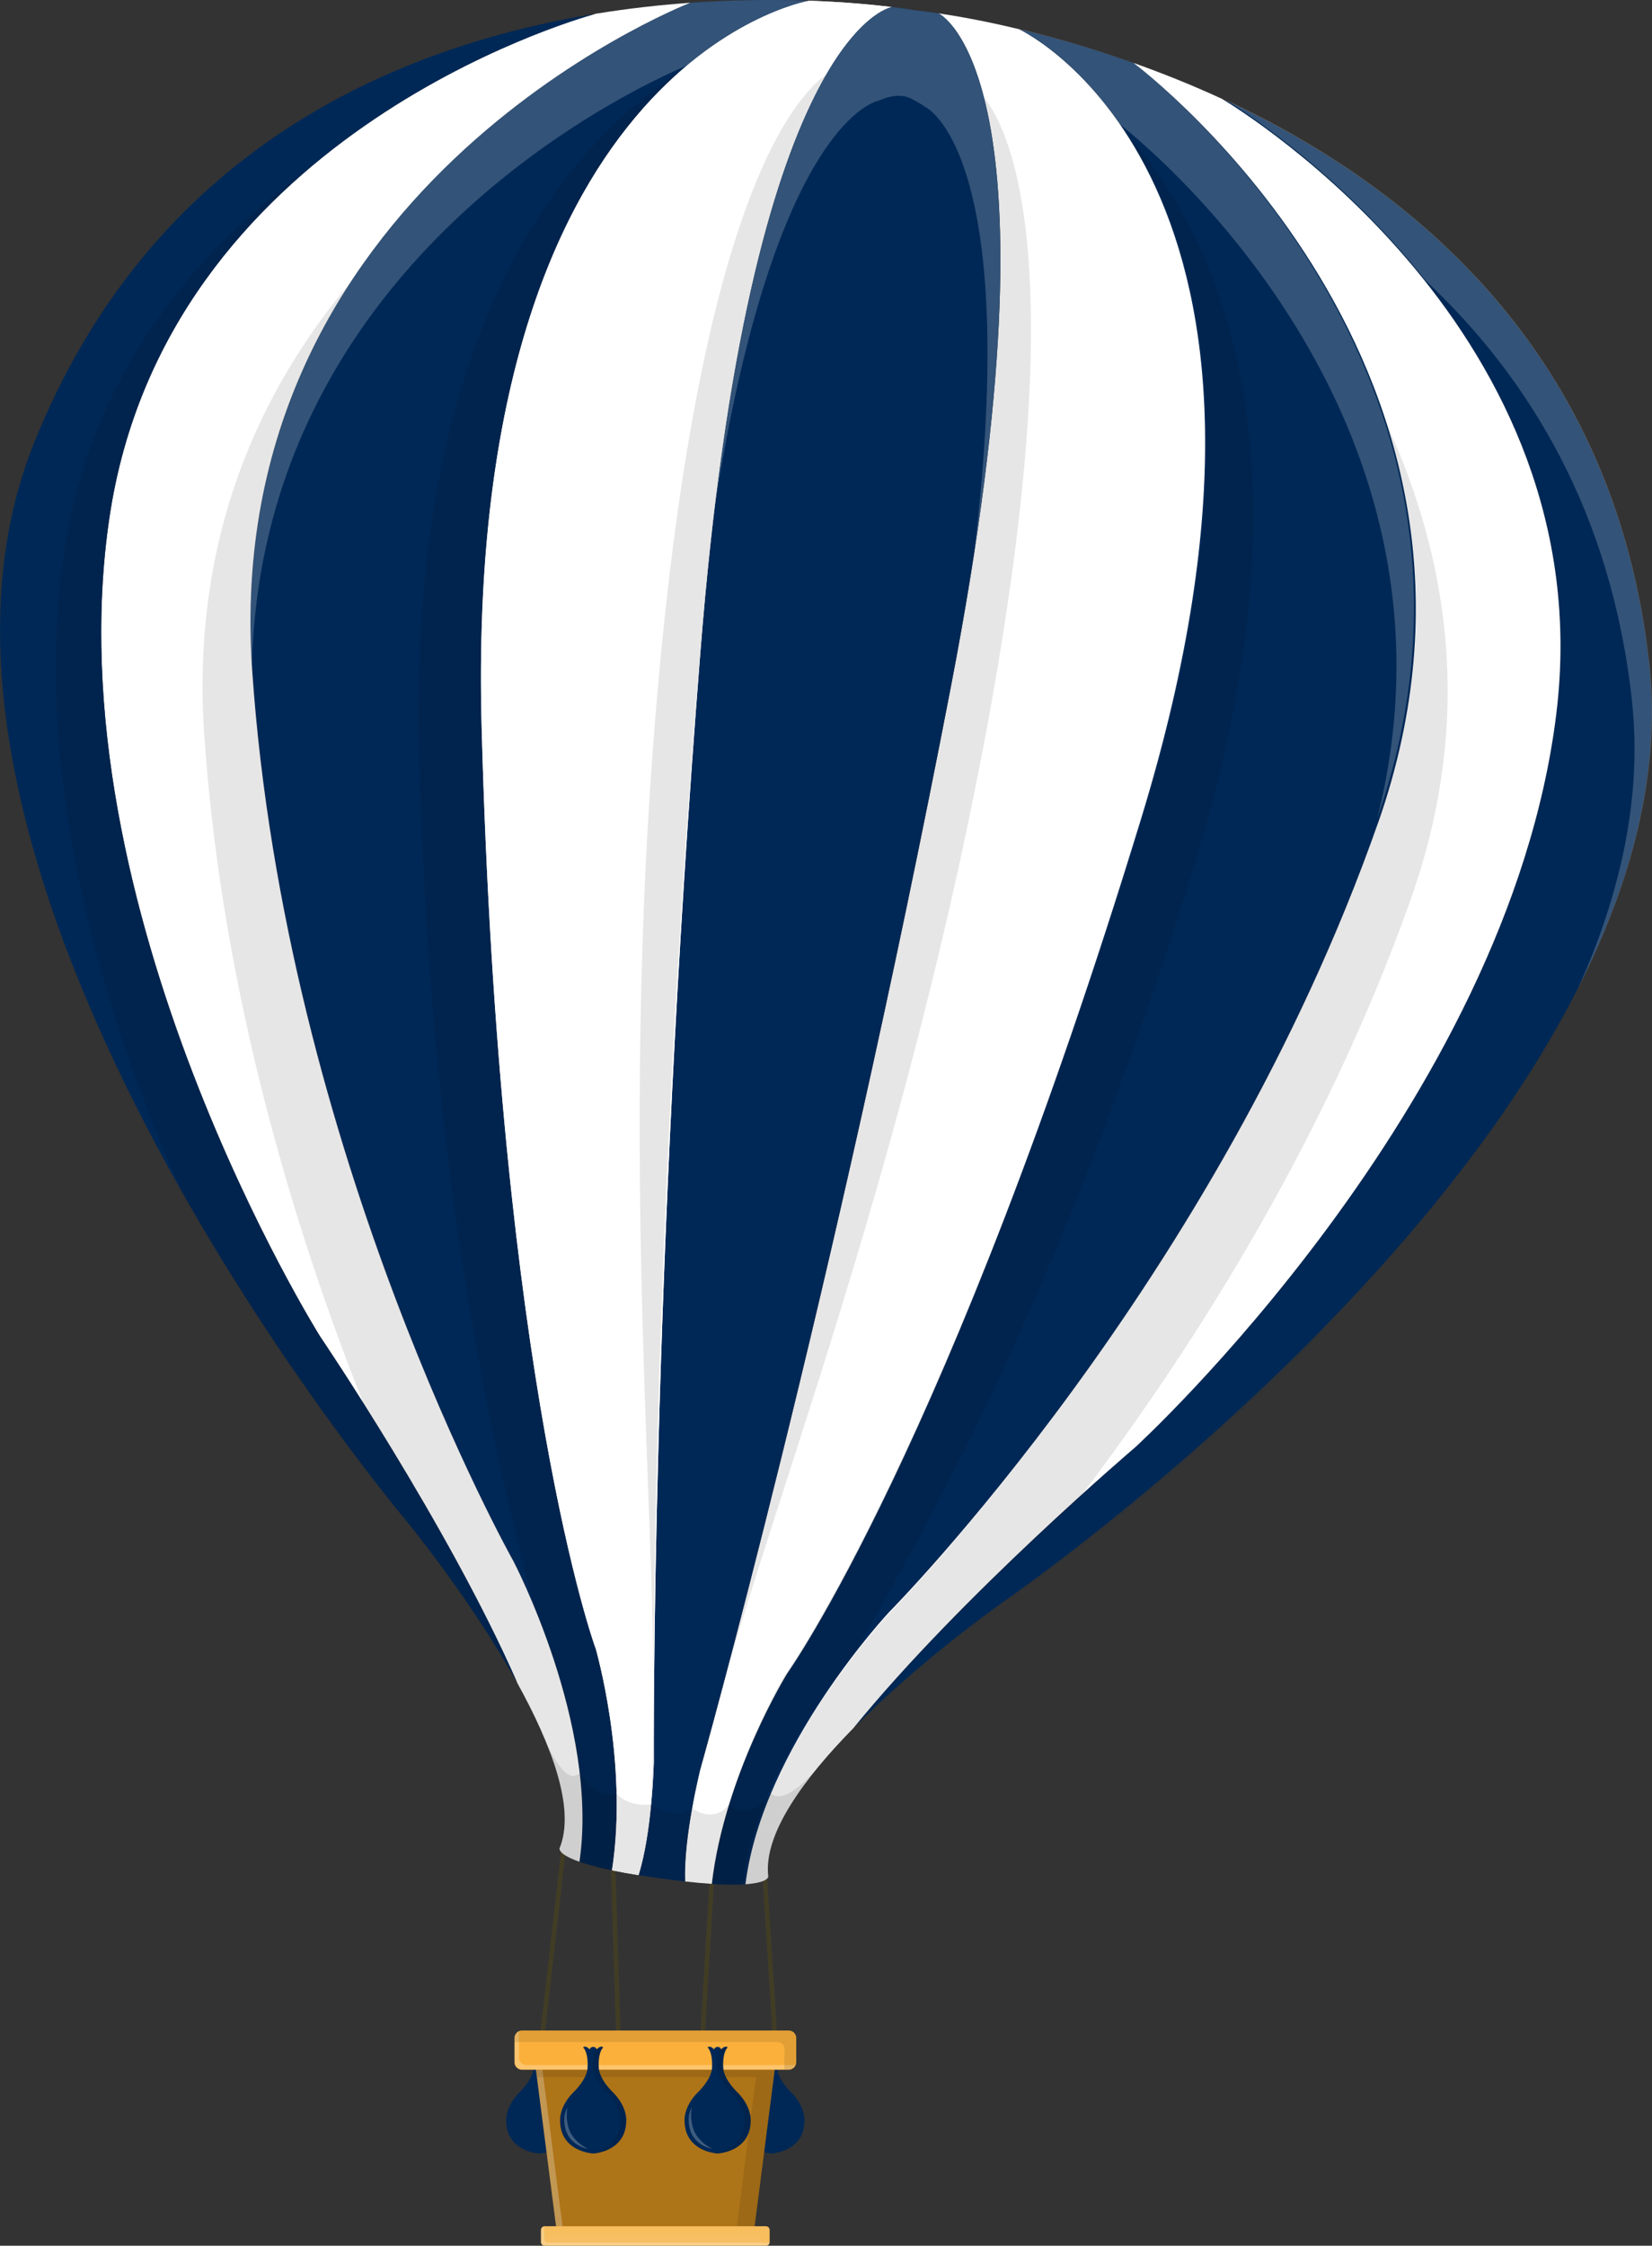 <svg xmlns="http://www.w3.org/2000/svg" xmlns:xlink="http://www.w3.org/1999/xlink" id="Layer_2" data-name="Layer 2" viewBox="0 0 440.7 598.75"><rect x="0" y="0" width="440.7" height="598.75" fill="#333333" stroke="none"/><defs><clipPath id="clip-path"><rect x="203.1" y="545.68" width="11.51" height="28.47" style="fill:none"></rect></clipPath><clipPath id="clip-path-2"><rect x="135.03" y="545.68" width="11.52" height="28.48" style="fill:none"></rect></clipPath><clipPath id="clip-path-3"><rect x="142.52" y="548.34" width="33.17" height="46.48" style="fill:none"></rect></clipPath><clipPath id="clip-path-4"><rect x="142.52" y="548.34" width="64.6" height="46.28" style="fill:none"></rect></clipPath><clipPath id="clip-path-5"><rect x="137.26" y="541.51" width="74.98" height="10.31" style="fill:none"></rect></clipPath><clipPath id="clip-path-6"><rect x="137.26" y="541.38" width="75.12" height="10.45" style="fill:none"></rect></clipPath><clipPath id="clip-path-7"><rect x="144.33" y="593.61" width="60.97" height="5.14" style="fill:none"></rect></clipPath><clipPath id="clip-path-8"><rect x="144.32" y="593.58" width="61" height="5.17" style="fill:none"></rect></clipPath><clipPath id="clip-path-9"><rect x="188.76" y="545.68" width="11.51" height="28.47" style="fill:none"></rect></clipPath><clipPath id="clip-path-10"><rect x="150.56" y="561.91" width="6.07" height="10.96" style="fill:none"></rect></clipPath><clipPath id="clip-path-11"><rect x="183.73" y="561.91" width="6.07" height="10.96" style="fill:none"></rect></clipPath><clipPath id="clip-path-12"><rect x="155.52" y="545.68" width="11.51" height="28.47" style="fill:none"></rect></clipPath><clipPath id="clip-path-13"><rect x="158.11" y="545.69" width="2.78" height="0.73" style="fill:none"></rect></clipPath><clipPath id="clip-path-14"><rect x="142.1" y="534.61" width="0.8" height="0.47" style="fill:none"></rect></clipPath><clipPath id="clip-path-15"><rect x="182.21" y="25.84" width="92.82" height="475.89" style="fill:none"></rect></clipPath><clipPath id="clip-path-16"><rect x="66.84" width="149.08" height="177.4" style="fill:none"></rect></clipPath><clipPath id="clip-path-17"><rect x="111.67" y="19.05" width="69.75" height="479.6" style="fill:none"></rect></clipPath><clipPath id="clip-path-18"><rect x="189.94" y="35.94" width="144.34" height="466.55" style="fill:none"></rect></clipPath><clipPath id="clip-path-19"><rect x="190.59" y="1.86" width="76.27" height="145.59" style="fill:none"></rect></clipPath><clipPath id="clip-path-20"><rect x="54.03" y="75.1" width="101.36" height="421.27" style="fill:none"></rect></clipPath><clipPath id="clip-path-21"><rect y="3.68" width="158.84" height="202.73" style="fill:none"></rect></clipPath><clipPath id="clip-path-22"><rect x="14.88" y="44.96" width="123.07" height="403.74" style="fill:none"></rect></clipPath><clipPath id="clip-path-23"><rect x="169.46" y="20.05" width="50.79" height="480.01" style="fill:none"></rect></clipPath><clipPath id="clip-path-24"><rect x="198.88" y="113.3" width="187.32" height="388.99" style="fill:none"></rect></clipPath><clipPath id="clip-path-25"><rect x="227.73" y="87.54" width="198.77" height="373.34" style="fill:none"></rect></clipPath><clipPath id="clip-path-26"><rect x="271.91" y="7.68" width="105.29" height="210.74" style="fill:none"></rect></clipPath><clipPath id="clip-path-27"><rect x="326.62" y="26.43" width="114.08" height="236.96" style="fill:none"></rect></clipPath><clipPath id="clip-path-28"><rect x="145.53" y="464.39" width="72.91" height="38.02" style="fill:none"></rect></clipPath></defs><title>ballon-1</title><rect x="204.95" y="499.83" width="1.22" height="48.46" transform="translate(-33.06 14.2) rotate(-3.66)" style="fill:#413d25"></rect><rect x="120.7" y="519.45" width="53.11" height="1.22" transform="translate(-386.16 607.33) rotate(-83.48)" style="fill:#413d25"></rect><rect x="168.21" y="521.98" width="40.87" height="1.22" transform="translate(-344.23 679.87) rotate(-86.6)" style="fill:#413d25"></rect><rect x="163.62" y="498.34" width="1.22" height="44.6" transform="translate(-16.14 5.37) rotate(-1.79)" style="fill:#413d25"></rect><path d="M200.54,557.82c3.88-3.88,3.74-6.56,3.74-6.56s.32-3.81-1.18-5.4c0,0,.67-.65,1.73.56a1,1,0,0,1,1.9,0c1.06-1.21,1.73-.56,1.73-.56-1.5,1.59-1.18,5.4-1.18,5.4s-.14,2.68,3.74,6.56,3.58,7.52,3.58,7.52c0,8.43-8.82,8.82-8.82,8.82s-8.82-.39-8.82-8.82c0,0-.3-3.64,3.58-7.52" style="fill:#002856"></path><g style="opacity:0.1;isolation:isolate"><g style="clip-path:url(#clip-path)"><path d="M211.2,566.13s.3-3.64-3.58-7.52c-2.66-2.66-3.43-4.76-3.65-5.81a4.45,4.45,0,0,0,.31-1.53,13.28,13.28,0,0,0-.12-2.8,4.16,4.16,0,0,1,.9-1.82s-.51-.5-1.35.19a3.46,3.46,0,0,0-.61-1s.67-.65,1.73.56a1,1,0,0,1,1.9,0c1.06-1.21,1.73-.56,1.73-.56-1.5,1.59-1.18,5.4-1.18,5.4s-.14,2.68,3.74,6.56,3.58,7.52,3.58,7.52c0,8.43-8.82,8.82-8.82,8.82h0a8,8,0,0,0,5.45-8" style="fill:#002856"></path></g></g><path d="M138.62,557.82c3.88-3.88,3.74-6.56,3.74-6.56s.32-3.81-1.18-5.4c0,0,.67-.65,1.73.56a1,1,0,0,1,1.9,0c1.06-1.21,1.73-.56,1.73-.56-1.5,1.59-1.18,5.4-1.18,5.4s-.14,2.68,3.74,6.56,3.58,7.52,3.58,7.52c0,8.43-8.82,8.82-8.82,8.82s-8.82-.39-8.82-8.82c0,0-.3-3.64,3.58-7.52" style="fill:#002856"></path><g style="opacity:0.1"><g style="clip-path:url(#clip-path-2)"><path d="M145.73,545.75a.83.83,0,0,1,.82.11,2,2,0,0,0-.22.27,1.75,1.75,0,0,0-.6-.38" style="fill:#000001"></path><path d="M138.62,557.82c3.88-3.88,3.74-6.56,3.74-6.56s.32-3.81-1.18-5.4c0,0,.67-.65,1.73.56a1,1,0,0,1,1.9,0,4.23,4.23,0,0,1,.3-.3,4.31,4.31,0,0,1,.61,1.27,11.9,11.9,0,0,0-.36,3.87,4.71,4.71,0,0,0,.36,1.67,13.92,13.92,0,0,1-3.38,4.89c-3.88,3.88-3.58,7.52-3.58,7.52,0,5.94,4.37,7.88,7,8.52a10.77,10.77,0,0,1-1.86.31s-8.82-.39-8.82-8.82c0,0-.3-3.65,3.58-7.53" style="fill:#002856"></path></g></g><polygon points="174.82 548.34 207.12 548.34 201.18 594.57 174.82 594.82 148.47 594.57 142.52 548.34 174.82 548.34" style="fill:#ae7418"></polygon><g style="opacity:0.25;isolation:isolate"><g style="clip-path:url(#clip-path-3)"><polygon points="144.25 548.34 150.2 594.57 175.69 594.81 174.82 594.82 148.47 594.57 142.52 548.34 144.25 548.34" style="fill:#fff"></polygon></g></g><g style="opacity:0.1;isolation:isolate"><g style="clip-path:url(#clip-path-4)"><polygon points="201.67 553.8 169.37 553.8 143.23 553.8 142.52 548.34 174.82 548.34 207.12 548.34 201.18 594.57 196.42 594.62 201.67 553.8" style="fill:#000001"></polygon></g></g><path d="M139.26,551.83h71.13a2,2,0,0,0,2-2v-6.45a2,2,0,0,0-2-2H139.26a2,2,0,0,0-2,2v6.45a2,2,0,0,0,2,2" style="fill:#fbb03b"></path><g style="opacity:0.25;isolation:isolate"><g style="clip-path:url(#clip-path-5)"><path d="M138.59,541.51a2.09,2.09,0,0,0-.14.71v6.37a2,2,0,0,0,2,2h71a1.87,1.87,0,0,0,.71-.14,2,2,0,0,1-1.9,1.33h-71a2,2,0,0,1-2-2v-6.37a2.06,2.06,0,0,1,1.33-1.9" style="fill:#fff"></path></g></g><g style="opacity:0.1;isolation:isolate"><g style="clip-path:url(#clip-path-6)"><path d="M209.36,546.45a2,2,0,0,0-2-2H137.26v-1a2,2,0,0,1,2-2h71a2,2,0,0,1,2,2v6.37a2,2,0,0,1-2,2h-1v-5.38Z" style="fill:#000001"></path></g></g><path d="M145.31,598.75h59a1,1,0,0,0,1-1v-3.19a1,1,0,0,0-1-1h-59a1,1,0,0,0-1,1v3.19a1,1,0,0,0,1,1" style="fill:#f7bf61"></path><g style="opacity:0.25;isolation:isolate"><g style="clip-path:url(#clip-path-7)"><path d="M145.19,593.61a.8.8,0,0,0,0,.15v3.15a1,1,0,0,0,1,1h59l.15,0a1,1,0,0,1-1,.86h-59a1,1,0,0,1-1-1v-3.15a1,1,0,0,1,.86-1" style="fill:#fff"></path></g></g><g style="opacity:0.1;isolation:isolate"><g style="clip-path:url(#clip-path-8)"><path d="M203.3,596.61a1,1,0,0,0-1-1h-58v-1a1,1,0,0,1,1-1h59a1,1,0,0,1,1,1v3.15a1,1,0,0,1-1,1h-1Z" style="fill:#fbb03b"></path></g></g><path d="M186.2,557.82c3.88-3.88,3.74-6.56,3.74-6.56s.32-3.81-1.18-5.4c0,0,.67-.65,1.73.56a1,1,0,0,1,1.9,0c1.06-1.21,1.73-.56,1.73-.56-1.5,1.59-1.18,5.4-1.18,5.4s-.14,2.68,3.74,6.56,3.58,7.52,3.58,7.52c0,8.43-8.82,8.82-8.82,8.82s-8.82-.39-8.82-8.82c0,0-.3-3.64,3.58-7.52" style="fill:#002856"></path><g style="opacity:0.1"><g style="clip-path:url(#clip-path-9)"><path d="M189.74,545.82a1.06,1.06,0,0,0-.73.36,2.91,2.91,0,0,0-.25-.31.87.87,0,0,1,1,0h0" style="fill:#000001"></path><path d="M198.56,565.34s.3-3.64-3.58-7.52-3.74-6.56-3.74-6.56-.28-3.36.93-5.09a2.62,2.62,0,0,1,.22.25c1.06-1.21,1.73-.56,1.73-.56-1.5,1.59-1.18,5.4-1.18,5.4s-.14,2.68,3.74,6.56,3.58,7.52,3.58,7.52c0,8.43-8.82,8.82-8.82,8.82s-.33,0-.85-.1c2.21-.34,8-1.9,8-8.72" style="fill:#000001"></path><path d="M190.7,546.42l-.1-.13a1.24,1.24,0,0,1,.82-.47,2.59,2.59,0,0,0-.72.6" style="fill:#000001"></path></g></g><path d="M153,557.82c3.88-3.88,3.74-6.56,3.74-6.56s.32-3.81-1.18-5.4c0,0,.67-.65,1.73.56a1,1,0,0,1,1.9,0c1.06-1.21,1.73-.56,1.73-.56-1.5,1.59-1.18,5.4-1.18,5.4s-.14,2.68,3.74,6.56,3.58,7.52,3.58,7.52c0,8.43-8.82,8.82-8.82,8.82s-8.82-.39-8.82-8.82c0,0-.3-3.64,3.58-7.52" style="fill:#002856"></path><g style="opacity:0.25"><g style="clip-path:url(#clip-path-10)"><path d="M156.63,572.87a8,8,0,0,1-2.55-1A7,7,0,0,1,152,570a7.08,7.08,0,0,1-1.2-2.55,9.53,9.53,0,0,1-.24-2.76v0a4.55,4.55,0,0,1,.08-.77,5.4,5.4,0,0,1,.17-.72,6.67,6.67,0,0,1,.57-1.35c-.08.48-.14,1-.18,1.42,0,.24,0,.47,0,.7a4.73,4.73,0,0,0,0,.67v0a13.93,13.93,0,0,0,.44,2.53,8,8,0,0,0,1.06,2.28,11,11,0,0,0,3.91,3.33" style="fill:#f7f7f7"></path></g></g><g style="opacity:0.25"><g style="clip-path:url(#clip-path-11)"><path d="M189.8,572.87a8,8,0,0,1-2.55-1,7,7,0,0,1-2.07-1.87,7.08,7.08,0,0,1-1.2-2.55,9.56,9.56,0,0,1-.24-2.76v0a4.55,4.55,0,0,1,.08-.77,5.58,5.58,0,0,1,.17-.72,6.73,6.73,0,0,1,.57-1.35,14.16,14.16,0,0,0-.18,1.42c0,.24,0,.47,0,.7a4.73,4.73,0,0,0,0,.67v0a14,14,0,0,0,.44,2.53,8,8,0,0,0,1.06,2.28,11,11,0,0,0,3.91,3.33" style="fill:#f7f7f7"></path></g></g><g style="opacity:0.1"><g style="clip-path:url(#clip-path-12)"><path d="M155.83,546.27a3.29,3.29,0,0,0-.31-.41.88.88,0,0,1,1,0,1.28,1.28,0,0,0-.73.43" style="fill:#000001"></path><path d="M165.47,565.34s.3-3.64-3.58-7.52-3.74-6.56-3.74-6.56-.27-3.25.87-5l.13.16c1.06-1.21,1.73-.56,1.73-.56-1.5,1.59-1.18,5.4-1.18,5.4s-.14,2.68,3.74,6.56,3.58,7.52,3.58,7.52c0,8.43-8.82,8.82-8.82,8.82a6.34,6.34,0,0,1-.78-.09c2.15-.31,8.05-1.83,8.05-8.73" style="fill:#000001"></path><path d="M157.6,546.42a2.41,2.41,0,0,0-.18-.2,1.12,1.12,0,0,1,.78-.4l.09,0a2.72,2.72,0,0,0-.69.58" style="fill:#000001"></path></g></g><g style="opacity:0.1"><g style="clip-path:url(#clip-path-13)"><path d="M158.8,546.42a2.72,2.72,0,0,0-.69-.58l.09,0a1.16,1.16,0,0,1,.78.4,2.19,2.19,0,0,0-.18.2" style="fill:#000001"></path><path d="M159.85,545.84a.88.88,0,0,1,1,0,2.12,2.12,0,0,0-.31.41,1.34,1.34,0,0,0-.73-.43" style="fill:#000001"></path></g></g><g style="opacity:0.1"><g style="clip-path:url(#clip-path-14)"><path d="M142.1,534.63a.85.85,0,0,1,.8.22,2.73,2.73,0,0,0-.25.23,1.93,1.93,0,0,0-.55-.45" style="fill:#000001"></path></g></g><path d="M210,446.16s43.21-60.46,94.5-228.28C356,49.48,274.09,8.85,271.88,7.79a302.27,302.27,0,0,1,30.5,9c2.94,2.21,107.65,82,65.23,202.69-43,122.42-130.35,210.29-130.35,210.29s-33.82,36-38.39,72.62a70.82,70.82,0,0,1-8.94-.11c3.38-29.11,20.11-56.11,20.11-56.11" style="fill:#002856"></path><path d="M415.17,190.27C427.58,88.91,332,29.93,326,26.34,375.36,49.1,430.52,93,439.88,176.75c13.75,123-172.73,250.66-172.73,250.66s-21.77,15.32-39.58,33.44c29-35.63,75.29-75,75.29-75s99.5-90.91,112.31-195.54" style="fill:#002856"></path><path d="M186.86,471.5s35.24-124.75,66.79-288.36c31.42-162.88-3-179.45-3.33-179.59,4.87.73,12.33,2,21.55,4.24,2.21,1.06,84.13,41.69,32.66,210.09C253.24,385.7,210,446.16,210,446.16s-16.73,27-20.11,56.11c-2.08-.14-4.47-.35-7.16-.65-.49-11.91,4.1-30.12,4.1-30.12" style="fill:#fff"></path><path d="M367.61,219.47C410,98.76,305.32,19,302.38,16.78c7.56,2.68,15.5,5.84,23.59,9.57,6,3.59,101.61,62.57,89.21,163.93-12.81,104.63-112.3,195.55-112.3,195.55s-46.33,39.41-75.29,75c-13.08,13.3-24,28.11-22.66,39.47,0,0,.22,1.64-6.06,2.06,4.57-36.66,38.39-72.62,38.39-72.62s87.33-87.89,130.35-210.31" style="fill:#fff"></path><path d="M67.27,178.74C58.53,51.1,180.7,2.09,184.13.74A302.36,302.36,0,0,1,215.92.19C213.51.62,123.72,18,128.49,194c4.75,175.41,30.3,245.2,30.3,245.2s8.94,30.48,4.44,59.44a71.79,71.79,0,0,1-8.65-2.27c5.35-36.55-17.67-80.23-17.67-80.23S76.13,308.2,67.27,178.74" style="fill:#002856"></path><path d="M174.38,469.8s-.74-129.63,12.41-295.73C199.88,8.71,237.5,1.91,237.83,1.85c4,.48,6.25.87,6.25.87s2.25.22,6.25.82c.31.14,34.75,16.71,3.33,179.59-31.56,163.6-66.79,288.36-66.79,288.36s-4.59,18.21-4.1,30.13c-1.92-.21-4-.46-6.24-.77s-4.32-.61-6.22-.92c3.64-11.35,4.07-30.13,4.07-30.13" style="fill:#002856"></path><path d="M29.2,137.93c15-101,122.91-132.39,129.64-134.25,8.8-1.44,17.29-2.37,25.29-2.94-3.42,1.35-125.6,50.36-116.86,178,8.86,129.46,69.64,237.41,69.64,237.41s23,43.67,17.67,80.23c-5.94-2.07-5.29-3.59-5.29-3.59C153.64,482.21,147,465,138,448.71c-18.43-42.06-52.59-92.38-52.59-92.38S13.68,242.19,29.2,137.93" style="fill:#fff"></path><path d="M9,118.32C40.3,40.11,105.16,12.46,158.84,3.68,152.11,5.54,44.23,36.93,29.2,137.93,13.68,242.19,85.37,356.32,85.37,356.32S119.53,406.64,138,448.7c-12.35-22.21-29.25-42.77-29.25-42.77S-37,233.2,9,118.32" style="fill:#002856"></path><path d="M158.79,439.21s-25.55-69.79-30.3-245.2C123.72,18,213.51.63,215.92.2c9.47.34,17,1.07,21.9,1.66-.33.06-37.95,6.86-51,172.22-13.15,166.1-12.41,295.73-12.41,295.73s-.43,18.77-4.07,30.13q-4-.64-7.08-1.29c4.5-29-4.43-59.44-4.43-59.44" style="fill:#fff"></path><path d="M158.79,439.21s-25.55-69.79-30.3-245.2C123.72,18,213.51.63,215.92.2c9.47.34,17,1.07,21.9,1.66-.33.06-37.95,6.86-51,172.22-13.15,166.1-12.41,295.73-12.41,295.73s-.43,18.77-4.07,30.13q-4-.64-7.08-1.29c4.5-29-4.43-59.44-4.43-59.44" style="fill:#fff"></path><g style="opacity:0.1"><g style="clip-path:url(#clip-path-15)"><path d="M186.86,471.5s35.24-124.76,66.79-288.36c17.21-89.21,14.66-134.53,8.78-157.3,8.14,10.37,24.05,48.07-.61,175.92-22,114-57.6,204.31-70,251.54-3.17,11.71-9.07,29.6-9.07,48.32-2.08-.14,2.7.3,0,0-.48-11.91,4.11-30.12,4.11-30.12" style="fill:#000001"></path></g></g><g style="opacity:0.2"><g style="clip-path:url(#clip-path-16)"><path d="M183.24,17.49C170.72,22.74,70,68.35,67.2,177.4,59.41,50.76,180.72,2.09,184.13.74A302.33,302.33,0,0,1,215.92.19c-1,.18-15.62,3-32.68,17.3" style="fill:#fff"></path></g></g><g style="opacity:0.1"><g style="clip-path:url(#clip-path-17)"><path d="M111.83,201.93c-3.22-119,42.6-165.12,69.59-182.88-25.65,22.5-55.74,71.11-52.93,175,4.75,175.41,30.3,245.2,30.3,245.2s8.94,30.48,4.44,59.44a72.18,72.18,0,0,1-8.65-2.27c3.62-24.69-5.71-52.62-12.15-68.16-7.79-31.29-27.26-102.79-30.6-226.29" style="fill:#000001"></path></g></g><g style="opacity:0.1"><g style="clip-path:url(#clip-path-18)"><path d="M318.51,230.81C353.7,117.07,322,60.32,300.81,35.94c18.63,28.59,34.5,83.51,3.8,182.75-51.87,167.64-95.29,228-95.29,228s-15.9,26.53-19.38,55.63a55.14,55.14,0,0,0,8.07.12c3.18-24.76,19.63-48.7,30-61.92,15.93-28,54-91.64,90.48-209.66" style="fill:#000001"></path></g></g><g style="opacity:0.2"><g style="clip-path:url(#clip-path-19)"><path d="M246.89,28.55c-4.63-3.16-6.1-2.93-6.1-2.93s-2.3-.59-6.4,1.24c-.28,0-27.61,5-43.8,108.66C206,7.64,237.52,1.91,237.82,1.86c4,.48,6.25.87,6.25.87s2.25.22,6.25.82c.28.13,29.56,14.22,9.56,143.9,12.7-106.54-12.73-118.77-13-118.9" style="fill:#fff"></path></g></g><g style="opacity:0.1"><g style="clip-path:url(#clip-path-20)"><path d="M138,448.71c-11.63-26.55-29.52-56.37-41.14-74.77C79.43,330.17,59.3,266.2,54.48,195.87,50.84,142.72,69.9,103.22,93.63,75.1c-17.31,26.37-29.31,60.51-26.36,103.64,8.86,129.46,69.64,237.4,69.64,237.4s23,43.67,17.67,80.23c-5.94-2.07-5.29-3.59-5.29-3.59C153.64,482.2,147,465,138,448.71" style="fill:#000001"></path></g></g><g style="opacity:0.2"><g style="clip-path:url(#clip-path-21)"><path d="M10.84,129C1.23,153,0,179.47,4,206.41-2.05,175.85-1.89,145.47,9,118.32,40.3,40.11,105.16,12.46,158.84,3.68c-3.48,1-34,9.84-64.81,32.16C60.65,53.2,29.68,81.93,10.84,129" style="fill:#002856"></path></g></g><g style="opacity:0.1"><g style="clip-path:url(#clip-path-22)"><path d="M108.71,405.93a643.33,643.33,0,0,1-60.27-88.27c-19-42.91-40.57-108.32-31.36-170.25,7.3-49,36.47-81.65,65.33-102.45-24.51,20.82-46.95,50.83-53.22,93C13.67,242.19,85.36,356.32,85.36,356.32s34.16,50.32,52.59,92.38c-12.33-22.2-29.24-42.77-29.24-42.77" style="fill:#000001"></path></g></g><g style="opacity:0.1"><g style="clip-path:url(#clip-path-23)"><path d="M170.3,499.94c2,.43-2.67-.45,0,0,3.68-11.35,4-29.53,4-29.53S173,340.61,186.74,174.55C194.22,84,208.45,40.39,220.25,20c-10.63,7.8-34.64,40.63-45.36,170.4-9.56,115.66.12,214.41-.68,263.24,0,0,.64,37-3.91,46.25" style="fill:#000001"></path></g></g><g style="opacity:0.1"><g style="clip-path:url(#clip-path-24)"><path d="M227.73,460.88c18.36-22.43,43.63-46.32,59.78-60.91,28.55-37.46,65.18-93.63,88.78-160.06,17.83-50.2,9-93.13-6.23-126.61,9.56,30.06,11.89,65.79-2.58,106.53-43.44,122.27-130,210-130,210s-33.94,35.85-38.64,72.49c6.28-.4,6.06-2,6.06-2-1.34-11.34,9.66-26.11,22.79-39.37" style="fill:#000001"></path></g></g><g style="opacity:0.1"><g style="clip-path:url(#clip-path-25)"><path d="M267.43,427.58a643.71,643.71,0,0,0,81.83-68.75c29.88-36.19,68.28-93.37,76.1-155.49,6.19-49.18-13.82-88-36-115.8,18,26.65,31.09,60.88,25.76,103.15C402,295.27,303.28,386.1,303.28,386.1s-46.47,39.25-75.55,74.78c17.88-18.05,39.7-33.3,39.7-33.3" style="fill:#002856"></path></g></g><g style="opacity:0.2;isolation:isolate"><g style="clip-path:url(#clip-path-26)"><path d="M298.73,33.15c10.64,8.44,95.32,79.51,68.62,185.27C409,98.57,305.31,19,302.38,16.78a299.17,299.17,0,0,0-30.47-9.1c.88.42,14.24,7.11,26.82,25.47" style="fill:#fff"></path></g></g><g style="opacity:0.2;isolation:isolate"><g style="clip-path:url(#clip-path-27)"><path d="M435.36,187c2.78,25.69-3.17,51.56-14.33,76.4,14.11-27.79,22.14-57.08,19-86.16-9.07-83.76-64.08-127.87-113.4-150.8,3.09,1.87,30.13,18.65,53.74,48.44,27.46,25.72,49.55,61.74,55,112.12" style="fill:#fff"></path></g></g><g style="opacity:0.1;isolation:isolate"><g style="clip-path:url(#clip-path-28)"><path d="M218.44,470.9s-8.83,11.14-12.85,7.17c0,0-5.45,8.39-11.09,3,0,0-3.49,5.36-9.89,1a9.33,9.33,0,0,1-10.95-1s-5.7,1-9.22-2.9c0,0-5.13,2.14-9.8-5.42-2,1.63-4.25,1.36-9.11-8.32,0,0,8.27,18.32,3.82,28.43,0,0-2.31,4,26.43,7.85,26.11,3.49,29,.85,29.14-.35,0,0-2.71-10.33,13.52-29.42" style="fill:#000001"></path></g></g></svg>